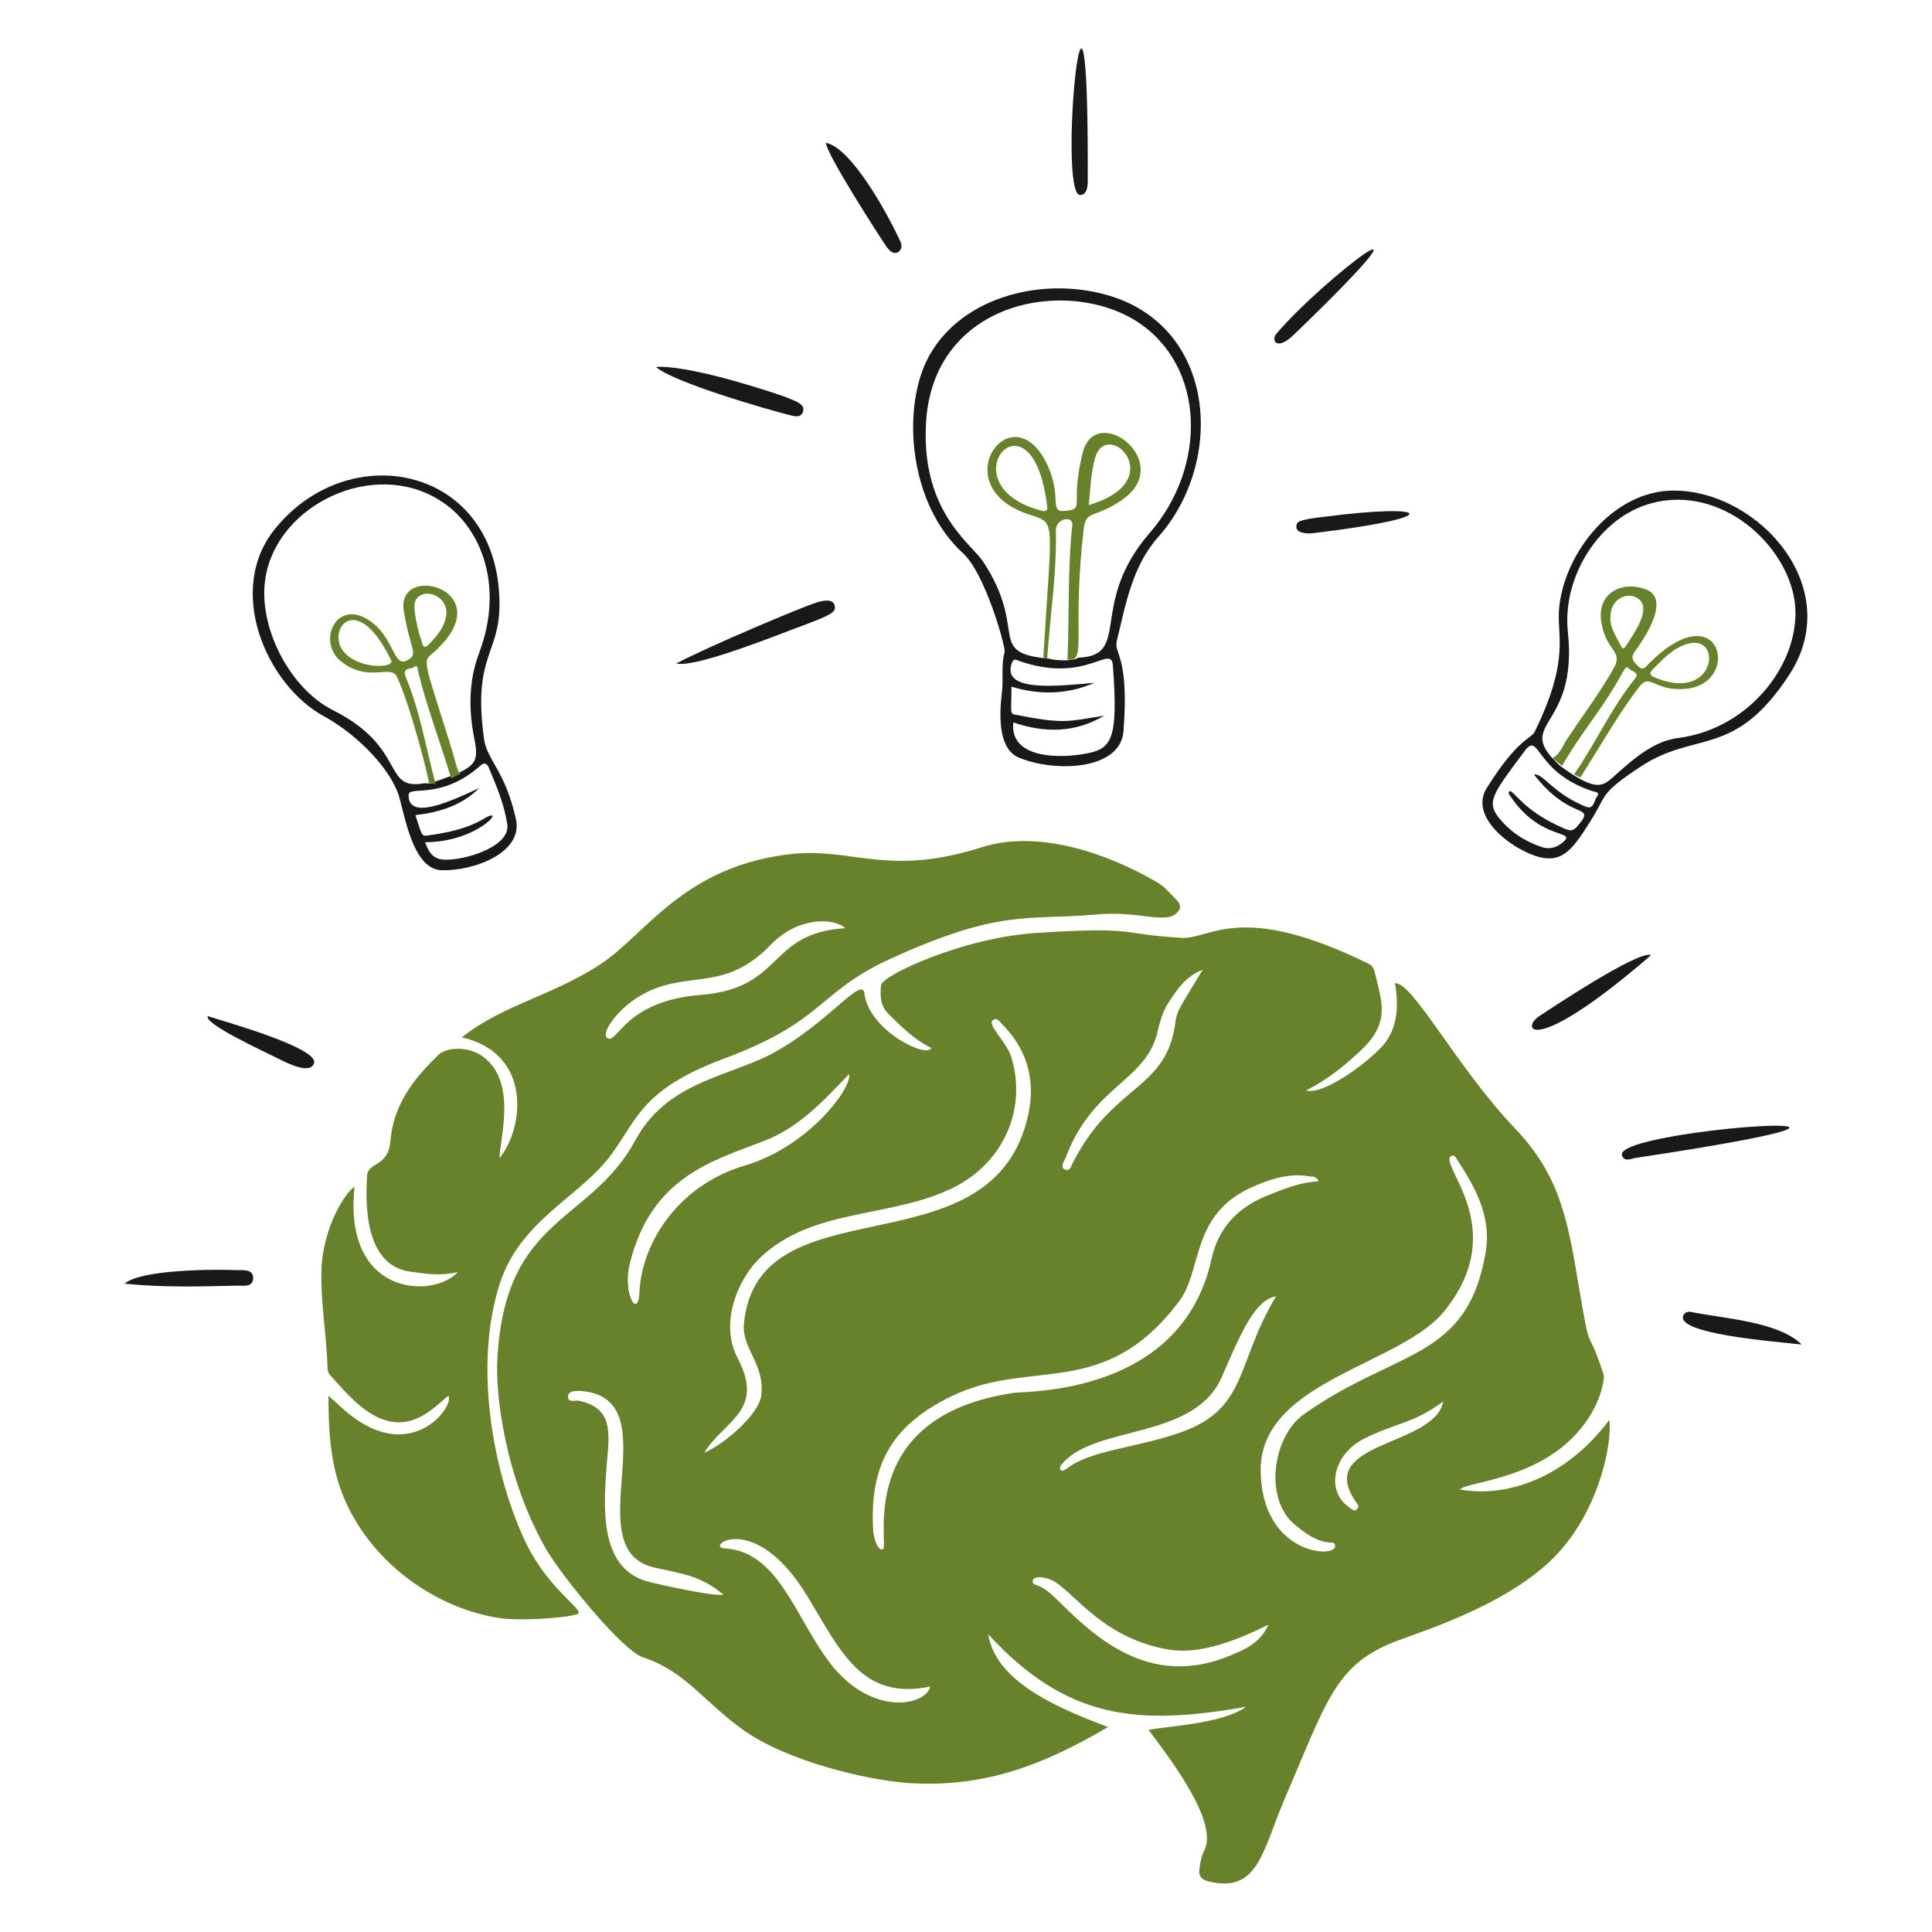 <?xml version="1.0" encoding="UTF-8"?>
<svg xmlns="http://www.w3.org/2000/svg" fill="none" viewBox="0 0 200 200">
  <g id="brain--health-care-brain">
    <g id="Group">
      <path id="Vector" fill="#67822b" d="M96.404 108.485C94.604 107.585 93.304 106.285 91.904 104.885C91.104 104.085 91.104 102.985 91.204 101.985C91.304 100.985 99.604 97.085 107.204 96.585C117.804 95.885 115.604 96.685 122.304 97.085C125.304 97.285 128.304 93.185 141.704 99.785C142.104 99.985 142.204 100.285 142.304 100.585C143.004 103.685 144.104 105.885 140.604 108.985C139.004 110.485 137.204 111.885 135.204 112.885C137.004 113.385 141.504 110.085 143.204 108.185C144.704 106.385 144.804 104.085 144.404 101.785C146.204 101.585 150.804 110.485 156.804 116.785C161.504 121.685 162.304 126.385 163.404 132.985C164.804 141.185 164.104 136.485 166.004 142.285C166.204 142.785 165.304 149.385 157.004 152.385C154.004 153.485 151.704 153.685 151.104 154.185C156.004 155.085 162.104 152.985 166.604 146.985C166.904 149.685 165.404 156.685 160.804 161.285C155.704 166.385 146.504 169.085 144.304 169.985C138.204 172.385 137.304 176.185 133.004 186.185C130.704 191.485 130.304 195.985 125.204 194.785C124.304 194.585 124.004 194.185 124.204 193.185C124.304 192.585 124.404 191.985 124.704 191.485C126.104 188.485 121.004 181.885 118.904 179.085C120.704 178.685 126.504 178.485 129.004 176.685C117.704 178.685 110.404 177.985 102.304 169.185C103.104 174.285 110.004 176.985 114.704 178.785C108.204 182.585 102.104 185.085 94.104 184.585C89.704 184.285 81.304 182.285 76.804 178.985C72.904 176.185 70.904 172.985 66.604 171.585C64.404 170.885 58.204 163.185 56.604 160.485C52.304 153.085 51.204 144.185 51.504 140.385C52.404 125.785 61.104 126.685 65.804 117.985C69.004 112.085 75.204 111.485 79.704 109.185C85.804 105.985 89.404 100.685 89.504 102.985C90.104 106.785 96.004 109.585 96.404 108.485ZM72.904 150.385C75.004 149.485 78.504 146.485 78.804 144.485C79.204 141.185 76.804 139.685 77.004 137.085C78.404 122.185 102.204 131.885 106.304 115.985C107.304 112.185 106.504 108.785 103.704 105.985C103.504 105.785 103.204 105.285 102.804 105.585C102.104 106.085 104.204 107.785 104.704 109.485C106.304 114.785 103.904 120.185 99.004 122.785C92.504 126.185 84.304 124.885 78.704 130.185C76.404 132.385 74.404 136.985 76.404 140.685C79.204 146.085 74.904 147.085 72.904 150.385ZM136.504 122.285C136.304 121.785 135.904 121.785 135.604 121.785C133.404 121.385 131.404 122.085 129.404 122.985C123.204 125.885 124.504 131.585 122.004 134.785C114.204 145.085 106.704 140.485 98.404 144.585C92.704 147.385 89.904 151.285 90.404 158.585C90.404 158.685 90.704 160.585 91.404 160.385C92.104 160.185 88.304 146.585 105.004 144.185C106.404 143.985 122.304 144.385 125.404 130.385C126.104 127.085 128.204 124.885 131.404 123.685C133.104 122.985 134.704 122.385 136.504 122.285ZM130.504 152.085C130.504 161.085 138.504 161.385 138.204 159.985C138.204 159.685 137.904 159.685 137.704 159.685C136.304 159.585 135.204 158.785 134.104 157.885C130.804 155.285 131.704 148.685 135.004 146.385C144.604 139.585 151.904 140.885 153.804 129.585C154.404 125.885 152.704 122.885 150.804 119.985C150.704 119.785 150.504 119.485 150.204 119.685C148.904 120.585 156.304 127.085 149.704 135.485C145.404 141.285 130.604 142.785 130.504 152.085ZM87.904 111.185C85.304 113.885 82.704 116.785 78.904 118.185C73.704 120.185 67.404 121.885 65.204 130.785C64.404 133.985 66.104 136.685 66.204 133.685C66.404 129.085 69.804 122.885 77.004 120.685C83.604 118.785 88.204 112.685 87.904 111.185ZM74.904 165.085C72.604 163.185 71.004 162.985 67.804 162.285C59.404 160.485 69.704 144.585 60.004 143.985C59.504 143.985 58.804 143.985 58.804 144.585C58.804 145.185 59.404 144.985 59.804 144.985C63.504 145.685 63.104 148.285 62.804 151.685C62.404 156.685 62.204 162.585 67.304 163.785C68.104 163.985 73.804 165.285 74.904 165.085ZM96.304 174.585C89.204 176.085 87.004 170.885 83.604 165.285C78.104 156.185 72.904 160.185 75.004 160.285C80.404 160.585 82.204 166.985 85.504 171.585C89.804 177.785 95.804 176.685 96.304 174.585ZM132.104 134.185C129.904 134.585 128.504 137.885 126.504 142.485C123.704 149.085 113.404 147.485 110.004 151.485C109.804 151.685 109.604 151.985 109.804 152.185C110.004 152.385 110.304 152.085 110.504 151.985C112.804 150.185 117.404 149.885 121.604 148.485C129.304 146.085 127.804 141.285 132.104 134.185ZM131.304 168.185C128.304 169.685 124.404 171.285 121.104 170.785C114.304 169.685 111.304 164.985 109.104 163.685C108.204 163.185 106.904 163.085 106.904 163.685C106.904 164.285 107.404 163.685 109.104 165.285C112.704 168.785 118.704 175.285 127.804 171.185C129.304 170.585 130.604 169.785 131.304 168.185ZM124.504 100.385C122.704 101.085 121.804 102.485 120.904 103.885C120.204 104.985 120.004 106.185 119.704 107.285C118.304 111.985 113.004 112.585 110.304 119.885C110.104 120.285 109.704 120.885 110.304 121.085C110.804 121.285 110.904 120.585 111.104 120.285C115.304 112.085 120.904 112.885 121.704 105.585C121.904 104.485 122.404 103.885 124.504 100.385ZM149.404 145.085C146.104 147.485 144.404 147.285 141.104 148.985C137.904 150.685 137.304 154.385 139.604 155.985C139.904 156.185 140.204 156.585 140.504 156.185C140.804 155.885 140.404 155.585 140.304 155.385C136.104 149.185 148.504 149.785 149.404 145.085Z"></path>
      <path id="Vector_2" fill="#67822b" d="M36.704 122.885C35.504 134.185 44.804 134.485 47.404 131.685C45.704 132.085 44.204 131.885 42.804 131.685C38.304 131.285 37.704 126.185 38.004 121.685C38.104 120.285 40.204 120.785 40.404 118.185C40.704 114.385 42.804 111.685 45.404 109.185C46.404 108.285 48.704 108.385 50.004 109.385C53.504 111.985 51.804 117.585 51.704 119.885C54.204 116.885 55.204 109.085 47.804 107.385C52.104 103.985 57.204 103.085 62.204 99.785C66.904 96.685 70.804 89.585 82.104 88.385C88.404 87.785 92.004 90.785 101.704 87.685C107.504 85.885 114.504 88.285 119.704 91.285C120.604 91.785 121.204 92.585 121.904 93.285C122.104 93.485 122.304 93.985 122.004 94.285C120.904 95.885 118.004 94.185 113.304 94.685C106.204 95.285 103.504 94.085 92.104 99.285C84.504 102.785 85.504 105.685 74.704 109.685C66.504 112.785 66.004 115.785 63.304 119.485C60.104 123.885 53.804 126.285 51.704 132.985C49.104 141.185 50.904 151.785 54.104 158.985C56.304 164.085 60.104 166.385 59.904 166.985C59.804 167.385 54.104 167.885 51.604 167.485C44.004 166.285 36.604 160.285 34.704 152.285C34.104 149.785 34.004 147.185 34.004 144.485C34.904 145.285 35.604 145.985 36.404 146.585C42.804 151.485 47.104 145.485 46.404 144.485C45.804 144.985 45.304 145.485 44.604 145.985C40.004 149.485 36.404 144.785 34.204 142.385C34.004 142.185 33.904 141.885 33.904 141.585C33.804 137.985 33.104 134.485 33.304 130.885C33.704 126.085 36.304 122.885 36.704 122.885ZM87.504 96.085C86.304 94.985 82.604 94.885 79.804 97.785C74.804 102.985 71.004 100.185 66.104 103.185C63.804 104.585 62.104 107.085 62.904 107.485C63.904 108.085 64.704 103.585 72.604 102.985C81.204 102.285 79.404 96.585 87.504 96.085Z"></path>
    </g>
    <g id="Group_2">
      <path id="Vector_3" fill="#191919" d="M169.204 119.885C168.804 119.985 168.104 120.285 167.904 119.585C167.104 116.785 206.404 114.285 169.204 119.885Z"></path>
      <path id="Vector_4" fill="#191919" d="M170.904 98.885C159.004 109.185 157.404 106.685 159.204 105.285C160.404 104.485 169.704 98.285 170.904 98.885Z"></path>
      <path id="Vector_5" fill="#191919" d="M12.904 132.885C14.604 131.385 22.404 131.385 24.604 131.485C25.204 131.485 26.204 131.385 26.204 132.285C26.204 133.285 25.204 133.085 24.604 133.085C20.704 133.185 16.804 133.285 12.904 132.885Z"></path>
      <path id="Vector_6" fill="#191919" d="M186.504 139.185C183.904 138.885 173.104 138.085 174.304 136.085C174.404 135.885 174.704 135.785 174.904 135.785C178.304 136.485 184.104 136.785 186.504 139.185Z"></path>
      <path id="Vector_7" fill="#191919" d="M21.504 105.185C23.004 105.685 33.104 108.485 32.504 110.085C32.104 111.185 30.004 110.185 29.004 109.685C27.204 108.785 21.104 105.985 21.504 105.185Z"></path>
    </g>
    <g id="Group_3">
      <path id="Vector_8" fill="#191919" d="M103.704 71.785C103.904 70.385 103.604 68.885 104.004 67.485C104.104 66.985 102.004 59.385 99.704 57.285C94.104 52.185 93.404 42.585 95.904 37.385C99.004 30.985 107.404 28.585 114.404 30.485C125.904 33.585 126.904 47.685 119.904 55.585C117.204 58.585 116.504 62.685 115.604 66.385C115.304 67.685 116.904 67.885 116.304 75.685C116.004 79.685 109.404 79.985 105.604 78.485C103.404 77.685 103.404 74.385 103.704 71.785ZM108.604 68.185C109.204 68.385 111.104 68.485 111.604 68.085C117.204 67.885 112.604 62.585 119.004 55.185C125.004 48.285 124.804 37.885 117.704 33.285C110.504 28.685 97.004 31.085 95.904 43.185C95.104 52.885 100.604 56.285 101.804 58.185C106.504 65.385 102.004 67.585 108.604 68.185ZM104.904 74.785C104.504 78.185 108.804 78.585 112.004 78.085C115.004 77.585 115.804 76.985 115.204 68.885C115.004 66.585 112.404 70.885 105.404 68.385C105.204 68.285 105.004 68.185 104.804 68.485C103.404 71.785 109.704 70.985 113.304 70.685C110.504 71.885 107.704 71.985 104.704 71.085C104.704 73.685 104.504 73.885 105.104 73.985C110.204 74.985 110.504 74.685 114.304 74.085C111.304 75.885 108.104 75.885 104.904 74.785Z"></path>
      <path id="Vector_9" fill="#191919" d="M70.004 68.685C73.604 66.785 83.204 62.785 84.204 62.485C85.004 62.185 86.204 61.885 86.404 62.685C86.604 63.385 85.904 63.685 83.304 64.685C81.304 65.385 72.104 69.185 70.004 68.685Z"></path>
      <path id="Vector_10" fill="#191919" d="M67.904 37.985C71.004 37.785 78.104 39.985 81.004 40.985C82.604 41.585 83.404 41.885 83.104 42.685C82.804 43.285 82.304 43.085 81.804 42.985C79.404 42.385 69.704 39.585 67.904 37.985Z"></path>
      <path id="Vector_11" fill="#191919" d="M85.504 14.785C88.104 15.285 91.804 21.985 93.104 24.785C93.304 25.185 93.504 25.685 93.004 26.085C92.504 26.385 92.104 25.985 91.804 25.585C91.104 24.585 85.504 15.885 85.504 14.785Z"></path>
      <path id="Vector_12" fill="#191919" d="M112.604 18.685C112.604 19.385 112.504 20.185 111.804 20.185C109.404 20.185 112.704 -12.915 112.604 18.685Z"></path>
      <path id="Vector_13" fill="#191919" d="M133.904 34.685C132.104 36.385 131.604 35.185 132.104 34.585C136.804 28.985 151.204 17.985 133.904 34.685Z"></path>
      <path id="Vector_14" fill="#191919" d="M136.004 55.185C135.304 55.285 134.104 55.185 134.204 54.485C134.204 53.985 134.504 53.785 137.204 53.485C147.904 52.085 150.104 53.485 136.004 55.185Z"></path>
      <path id="Vector_15" fill="#67822b" d="M108.004 68.085C108.904 52.985 109.404 54.285 106.304 53.185C97.704 50.185 104.804 40.485 108.404 48.085C110.004 51.485 108.504 53.085 110.304 52.885C112.404 52.685 110.704 52.285 112.104 46.785C113.504 41.585 121.804 47.885 116.104 51.785C113.304 53.685 112.504 52.785 112.204 54.585C110.904 65.685 112.604 68.585 110.504 68.285C110.704 63.685 110.504 58.985 111.004 54.385C111.104 53.285 109.304 53.685 109.304 54.885C109.404 59.385 108.704 63.785 108.404 68.185L108.004 68.085ZM107.904 52.885C108.204 52.985 108.504 52.785 108.404 52.485C106.904 39.385 97.604 50.285 107.904 52.885ZM112.704 52.285C121.204 49.785 114.704 43.285 113.404 47.285C112.904 48.885 112.904 50.585 112.704 52.285Z"></path>
    </g>
    <g id="Group_4">
      <path id="Vector_16" fill="#191919" d="M173.403 50.785C182.103 50.885 191.103 60.885 185.203 69.885C179.503 78.585 175.503 75.585 169.803 79.385C165.703 82.085 166.303 82.285 164.903 84.585C162.903 87.785 161.803 89.585 158.903 88.585C156.203 87.685 152.103 84.485 153.903 81.585C157.203 76.285 158.603 76.485 158.903 75.685C162.603 68.085 161.103 65.785 161.403 62.885C162.003 57.085 167.103 50.685 173.403 50.785ZM161.503 79.285C165.603 82.285 166.003 81.285 167.503 79.985C169.303 78.385 171.303 76.685 173.803 76.385C181.303 75.385 186.503 68.385 185.803 62.385C185.003 56.285 178.103 50.185 171.003 52.085C165.603 53.485 161.703 59.685 162.303 65.385C163.403 75.685 156.503 74.685 161.503 79.285ZM158.803 80.185C159.703 79.985 160.703 82.085 164.103 83.485C165.003 83.885 165.003 82.885 165.303 82.485C165.703 81.985 165.103 81.985 164.803 81.885C158.803 79.885 159.403 75.585 157.803 77.785C154.503 82.185 153.903 82.985 155.103 84.585C156.303 86.085 157.803 87.085 159.603 87.685C160.503 87.985 161.203 87.685 161.803 87.185C163.303 85.885 159.503 87.085 156.403 82.485C156.303 82.285 156.003 82.085 156.303 81.885C156.803 81.985 157.703 83.785 161.303 85.485C162.803 86.185 162.803 86.185 163.803 84.885C164.703 83.385 162.303 84.685 158.803 80.185Z"></path>
      <path id="Vector_17" fill="#67822b" d="M160.703 78.485C161.603 77.985 161.803 77.085 162.303 76.385C163.903 73.985 165.703 71.585 167.103 69.085C168.003 67.385 166.303 67.385 165.803 64.585C165.203 61.685 167.503 60.185 170.003 60.885C172.903 61.585 170.903 65.185 169.203 67.485C168.703 68.185 169.203 68.585 169.603 68.985C170.103 69.485 170.403 68.985 170.703 68.685C178.103 61.285 180.303 70.585 174.703 71.285C171.203 71.685 170.903 69.585 169.703 71.085C167.703 73.685 166.303 76.185 163.603 80.485C162.703 80.085 163.003 80.185 163.003 80.085C165.203 76.885 166.803 73.285 169.303 70.185C169.703 69.685 169.003 69.485 168.703 69.285C168.103 68.685 168.503 69.185 165.703 73.285C164.303 75.285 162.903 77.185 161.703 79.285L160.703 78.485ZM174.303 66.785C173.003 67.285 172.103 68.285 171.103 69.285C170.703 69.685 170.803 69.885 171.203 70.085C177.803 72.985 178.503 65.085 174.303 66.785ZM166.703 64.085C166.703 64.985 167.303 65.885 167.803 66.885C168.003 67.285 168.203 67.085 168.303 66.885C169.203 65.485 171.003 62.985 169.603 61.985C168.603 61.185 166.603 61.885 166.703 64.085Z"></path>
    </g>
    <g id="Group_5">
      <path id="Vector_18" fill="#191919" d="M51.704 62.285C51.804 67.785 48.904 67.685 50.104 76.485C50.404 78.685 52.304 79.785 53.404 84.785C54.204 88.285 49.004 90.185 45.704 90.085C43.004 89.985 42.104 85.485 41.404 82.785C40.704 79.885 37.204 76.185 33.604 74.185C27.604 70.985 23.204 60.985 28.604 54.585C36.404 45.185 51.504 48.385 51.704 62.285ZM45.104 80.885C49.304 79.485 49.604 78.985 49.104 76.485C48.504 73.485 48.504 70.485 49.604 67.585C52.304 60.385 49.604 54.285 45.504 51.785C38.704 47.485 28.804 52.185 27.504 59.685C26.604 64.685 29.904 71.185 34.404 73.485C42.204 77.385 39.504 81.885 43.904 81.085C44.704 81.085 44.904 81.185 45.104 80.885ZM44.004 87.185C44.504 88.585 45.104 89.085 46.504 88.985C48.704 88.885 52.904 87.485 52.504 85.285C52.204 83.285 51.404 81.385 50.604 79.485C50.504 79.185 50.204 78.785 49.704 79.285C45.604 82.885 42.304 81.285 42.304 82.285C42.204 85.085 47.004 82.785 49.604 81.585C47.804 83.385 45.504 84.085 43.004 84.385C43.704 86.485 43.604 86.585 44.304 86.485C46.404 86.185 48.404 85.785 50.204 84.685C52.504 83.385 49.504 87.185 44.004 87.185Z"></path>
      <path id="Vector_19" fill="#67822b" d="M44.404 81.085C44.404 80.585 42.504 73.085 41.104 70.085C40.504 68.685 38.104 70.785 35.204 68.385C32.804 66.285 34.904 61.885 38.304 64.285C40.804 65.985 40.704 69.085 42.104 68.385C43.404 67.685 42.504 67.485 41.804 63.285C40.904 57.985 52.404 61.185 44.604 67.785C43.704 68.485 44.104 68.985 46.804 77.685C47.404 79.785 47.404 79.985 47.704 80.085L46.704 80.585C45.604 76.885 44.204 73.285 43.304 69.585C43.204 69.285 43.304 68.685 42.804 69.085C42.504 69.285 41.604 69.085 42.004 70.085C43.504 73.685 44.104 77.485 45.104 81.185C44.904 81.085 44.704 81.085 44.404 81.085ZM40.504 68.385C36.904 60.885 33.704 65.285 35.604 67.485C37.104 69.285 40.804 69.185 40.504 68.385ZM42.904 62.985C43.004 64.185 43.304 65.385 43.704 66.585C43.804 66.885 43.904 67.085 44.204 66.885C49.504 61.885 42.604 59.785 42.904 62.985Z"></path>
    </g>
  </g>
</svg>
